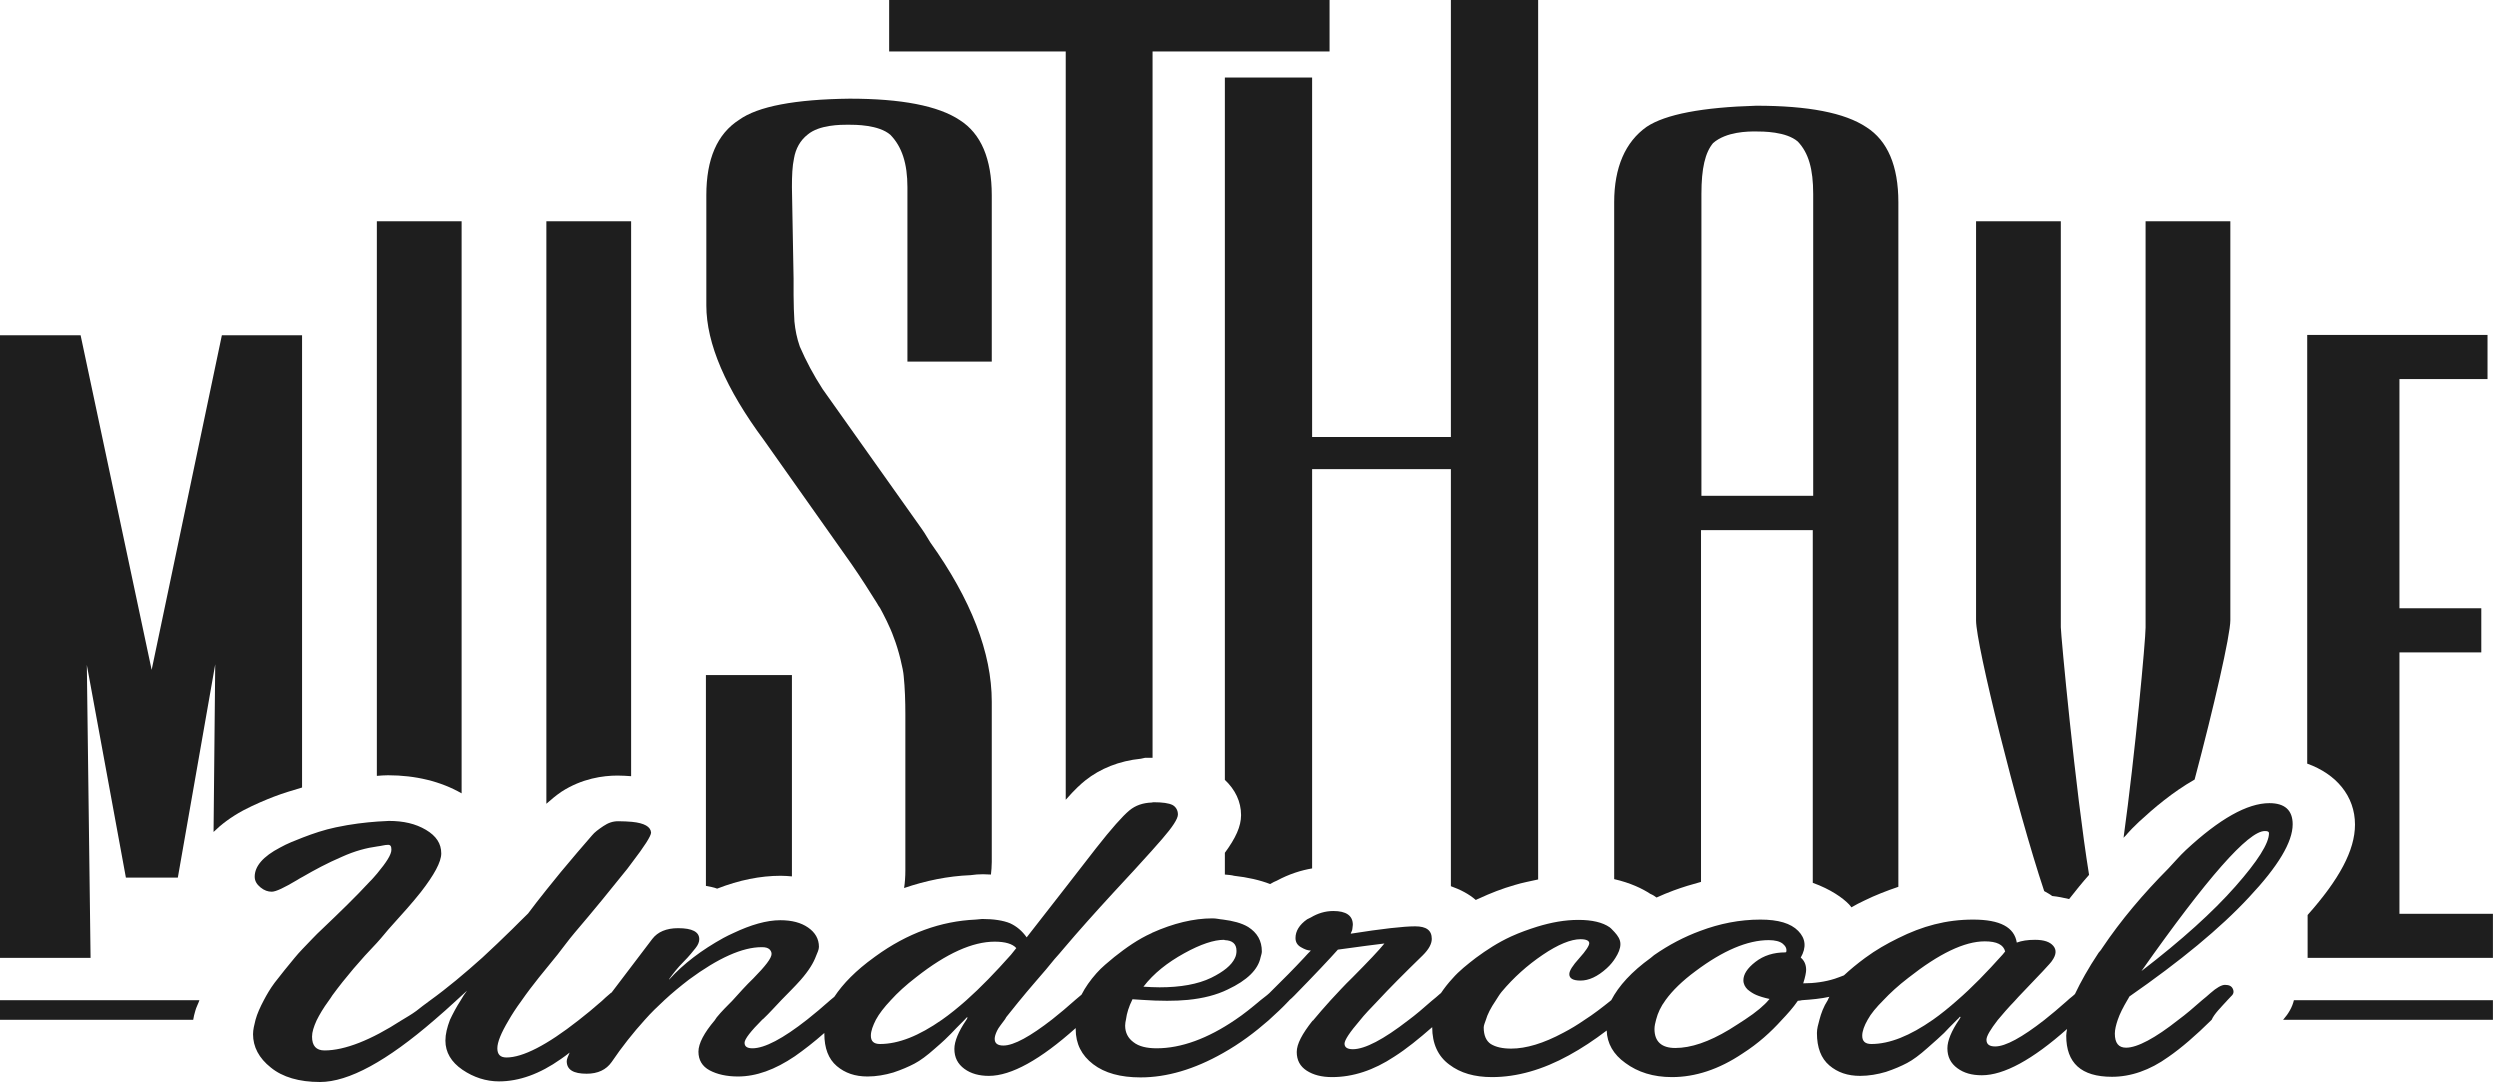 <?xml version="1.0" encoding="UTF-8"?> <svg xmlns="http://www.w3.org/2000/svg" width="274" height="119" viewBox="0 0 274 119" fill="none"><path d="M273.225 109.62H251.413C251.231 110.393 250.821 111.098 250.229 111.77H273.225V109.62Z" fill="#1E1E1E"></path><path d="M21.858 109.62H0L0 111.77H21.175C21.221 111.434 21.311 111.131 21.403 110.796C21.494 110.426 21.721 110.023 21.858 109.62Z" fill="#1E1E1E"></path><path d="M26.639 88.831C27.915 88.159 29.144 87.656 30.009 87.32C31.057 86.917 32.104 86.615 33.106 86.312V36.742H24.317L16.621 73.416L8.834 36.742H0L0 104.985H9.927L9.517 72.879L13.798 96.186H19.49L23.588 72.811L23.406 91.182C24.226 90.376 25.273 89.57 26.639 88.831Z" fill="#1E1E1E"></path><path d="M67.669 85.003C68.215 85.003 68.671 85.036 69.171 85.07V24.248H59.882V88.093C60.383 87.656 60.884 87.219 61.521 86.783C63.798 85.305 66.121 85.003 67.669 85.003Z" fill="#1E1E1E"></path><path d="M50.593 86.951V24.248H41.303V85.036C41.713 85.003 42.123 84.969 42.532 84.969C45.538 84.969 48.316 85.641 50.593 86.951Z" fill="#1E1E1E"></path><path d="M234.427 90.074C236.067 88.562 238.116 86.816 240.529 85.439C242.624 77.547 244.446 69.621 244.446 67.975V24.248H235.156V68.781C235.156 70.125 234.017 82.585 232.742 91.82C232.788 91.753 232.879 91.686 232.97 91.585C233.425 91.048 233.926 90.544 234.427 90.074Z" fill="#1E1E1E"></path><path d="M226.777 98.537C227.46 97.664 228.188 96.757 228.962 95.884C227.46 86.581 225.866 69.52 225.866 68.748V24.248H216.576V68.009C216.576 70.662 220.993 88.529 224.044 97.664C224.318 97.832 224.682 98 224.91 98.201C225.593 98.268 226.185 98.403 226.777 98.537Z" fill="#1E1E1E"></path><path d="M77.368 97.093C77.733 97.16 78.279 97.261 78.598 97.395C81.011 96.455 83.334 95.985 85.565 95.985C85.975 95.985 86.385 96.018 86.795 96.052C86.795 95.85 86.795 95.649 86.795 95.414V73.987H77.368V97.093Z" fill="#1E1E1E"></path><path d="M107.742 95.817C108.015 95.817 108.288 95.85 108.607 95.85C108.653 95.414 108.698 94.977 108.698 94.474V76.909C108.698 71.535 106.421 65.692 101.959 59.445L101.321 58.404C101.23 58.236 101.094 58.101 101.002 57.934L90.165 42.653C89.163 41.108 88.343 39.563 87.66 37.984C87.341 37.078 87.159 36.171 87.068 35.23C87.022 34.357 86.977 33.417 86.977 32.342V30.562L86.795 20.52C86.795 19.244 86.84 18.203 87.022 17.363C87.205 16.289 87.706 15.382 88.525 14.744C89.8 13.669 92.168 13.669 92.942 13.669C93.762 13.669 96.312 13.669 97.587 14.777C98.862 16.087 99.454 17.934 99.454 20.52V39.63H108.698V21.394C108.698 17.397 107.514 14.643 105.192 13.165C102.824 11.587 98.771 10.815 93.124 10.815C87.159 10.882 83.061 11.654 81.011 13.132C78.598 14.677 77.414 17.431 77.414 21.394V33.484C77.414 37.648 79.554 42.619 83.744 48.261C83.926 48.53 93.307 61.796 93.307 61.796C94.4 63.374 95.31 64.818 96.13 66.128C96.221 66.296 96.312 66.464 96.449 66.632C96.813 67.304 97.542 68.681 97.951 69.856C98.498 71.233 98.999 73.382 99.044 74.088C99.181 75.431 99.227 76.842 99.227 78.319V95.38C99.227 96.085 99.181 96.724 99.09 97.328C101.458 96.522 103.871 96.018 106.376 95.918C106.831 95.85 107.287 95.817 107.742 95.817Z" fill="#1E1E1E"></path><path d="M125.046 83.155L125.502 83.055H126.321V5.642H145.72V0H97.451V5.642H116.804V87.656C117.806 86.514 118.443 85.943 118.944 85.54C120.584 84.23 122.678 83.39 125.046 83.155Z" fill="#1E1E1E"></path><path d="M134.245 93.466V95.85C134.654 95.884 135.019 95.918 135.246 95.985C136.749 96.153 138.07 96.455 139.208 96.891C139.481 96.724 139.755 96.589 139.937 96.522C141.303 95.783 142.624 95.38 143.808 95.179V51.418H159.017V97.127C160.064 97.496 161.021 98 161.749 98.638C161.84 98.571 161.977 98.537 162.114 98.47C163.343 97.899 164.618 97.395 166.03 96.992C166.895 96.724 167.715 96.589 168.58 96.388V0H159.017V47.892H143.808V8.497H134.245V85.473C135.383 86.547 136.021 87.857 136.021 89.335C136.021 90.578 135.429 91.854 134.245 93.466Z" fill="#1E1E1E"></path><path d="M181.558 98.369C182.15 98.1 182.788 97.832 183.425 97.597C184.427 97.227 185.429 96.925 186.431 96.656V58.101H198.68V96.757C200.639 97.462 201.959 98.403 202.642 99.108C202.733 99.209 202.824 99.31 202.915 99.444C203.371 99.175 203.826 98.94 204.327 98.705C205.557 98.1 206.786 97.63 208.061 97.194V22.166C208.061 18.169 206.877 15.415 204.555 13.938C202.187 12.359 198.18 11.587 192.487 11.587C186.613 11.755 182.515 12.527 180.465 13.904C178.143 15.55 176.914 18.337 176.914 22.166V96.354C178.69 96.757 180.01 97.395 180.875 97.966C181.194 98.1 181.376 98.235 181.558 98.369ZM186.476 21.259C186.476 18.438 186.886 16.725 187.751 15.684C189.209 14.408 191.622 14.408 192.396 14.408C193.216 14.408 195.766 14.408 197.041 15.516C198.225 16.759 198.726 18.539 198.726 21.259V54.34H186.476V21.259Z" fill="#1E1E1E"></path><path d="M258.107 90.376C258.107 93.197 256.376 96.388 252.915 100.283V104.985H273.225V100.149H262.979V71.501H271.95V66.665H262.979V41.544H272.633V36.708H252.87V83.693C256.057 84.835 258.107 87.253 258.107 90.376Z" fill="#1E1E1E"></path><path d="M244.127 109.62C244.264 109.452 244.401 109.351 244.537 109.184C244.81 108.948 244.856 108.68 244.719 108.378C244.583 108.075 244.309 107.941 243.854 107.941C243.49 107.941 242.943 108.243 242.26 108.848C241.942 109.15 241.668 109.351 241.35 109.62C240.439 110.426 239.574 111.165 238.754 111.77C236.204 113.785 234.246 114.826 233.016 114.826C232.197 114.826 231.787 114.322 231.787 113.281C231.787 112.844 231.923 112.307 232.105 111.77C232.333 111.098 232.697 110.393 233.153 109.62C233.244 109.486 233.289 109.385 233.38 109.217C238.936 105.355 243.353 101.728 246.495 98.336C249.683 94.944 251.277 92.29 251.277 90.343C251.277 88.798 250.412 88.025 248.727 88.025C246.313 88.025 243.262 89.738 239.574 93.164C238.891 93.802 238.299 94.507 237.661 95.179C234.929 97.933 232.47 100.821 230.375 103.944C230.284 104.112 230.147 104.247 230.011 104.415C228.872 106.127 228.053 107.605 227.415 108.948C227.142 109.217 226.869 109.385 226.595 109.654C225.685 110.46 224.819 111.199 224.045 111.803C221.632 113.684 219.81 114.691 218.672 114.691C218.034 114.691 217.716 114.456 217.716 113.953C217.716 113.55 218.171 112.811 218.945 111.803C219.446 111.199 220.084 110.46 220.858 109.654C220.994 109.519 221.085 109.419 221.222 109.251C223.544 106.833 224.819 105.489 224.911 105.288C225.366 104.65 225.411 104.112 225.047 103.676C224.683 103.239 224.045 103.004 223.043 103.004C222.224 103.004 221.586 103.105 221.04 103.306C220.767 101.627 219.218 100.787 216.258 100.787C213.298 100.787 210.703 101.493 208.016 102.836C206.787 103.441 205.603 104.112 204.419 104.985C203.553 105.624 202.779 106.262 202.096 106.9C201.777 107.034 201.459 107.135 201.094 107.269C200.047 107.605 198.863 107.773 197.634 107.773C197.861 107.068 197.952 106.564 197.952 106.295C197.952 105.691 197.725 105.254 197.36 104.952C197.998 103.844 197.907 102.87 197.087 102.03C196.267 101.19 194.901 100.787 192.943 100.787C190.666 100.787 188.481 101.224 186.34 102.03C184.61 102.668 182.925 103.541 181.286 104.683C181.149 104.784 181.058 104.885 180.921 104.985C178.827 106.497 177.415 108.042 176.595 109.62C176.595 109.62 176.595 109.62 176.55 109.654C175.593 110.426 174.637 111.165 173.635 111.803C172.907 112.307 172.133 112.777 171.358 113.18C169.173 114.356 167.26 114.927 165.621 114.927C164.664 114.927 163.936 114.759 163.389 114.423C162.888 114.087 162.615 113.482 162.615 112.609C162.615 112.374 162.752 112.072 162.843 111.803C163.025 111.165 163.389 110.46 163.936 109.654C164.163 109.318 164.3 109.049 164.573 108.713C165.894 107.135 167.397 105.792 169.082 104.65C170.766 103.508 172.178 102.937 173.225 102.937C173.863 102.937 174.182 103.105 174.182 103.373C174.182 103.642 173.817 104.213 173.089 105.019C172.36 105.825 171.996 106.396 171.996 106.765C171.996 107.236 172.406 107.471 173.225 107.471C174.136 107.471 175.092 107.034 176.094 106.127C176.504 105.758 176.823 105.355 177.051 104.985C177.369 104.482 177.597 103.978 177.597 103.474C177.597 102.97 177.324 102.567 176.96 102.164C176.777 101.996 176.641 101.795 176.413 101.627C175.639 101.09 174.501 100.821 172.998 100.821C171.495 100.821 170.038 101.09 168.49 101.56C167.533 101.862 166.577 102.198 165.621 102.635C164.163 103.306 162.934 104.112 161.75 104.985C160.839 105.691 159.929 106.396 159.2 107.236C158.699 107.773 158.289 108.31 157.925 108.848C157.879 108.881 157.879 108.881 157.834 108.915C157.515 109.217 157.242 109.419 156.923 109.687C156.012 110.493 155.147 111.232 154.327 111.837C151.641 113.919 149.591 114.994 148.271 114.994C147.679 114.994 147.36 114.792 147.36 114.389C147.36 113.986 147.952 113.113 149.045 111.837C149.546 111.199 150.229 110.493 151.003 109.687C152.278 108.31 153.918 106.665 155.921 104.717C156.604 104.045 156.923 103.441 156.923 102.903C156.923 101.963 156.331 101.526 155.102 101.526C153.826 101.526 151.459 101.795 148.043 102.332C148.043 102.265 148.089 102.198 148.134 102.097C148.18 101.996 148.225 101.896 148.225 101.761C148.225 101.627 148.271 101.493 148.271 101.358C148.271 100.351 147.542 99.847 146.131 99.847C145.22 99.847 144.4 100.116 143.672 100.552C143.535 100.62 143.398 100.687 143.262 100.754C142.397 101.358 141.987 102.064 141.987 102.803C141.987 103.239 142.169 103.575 142.579 103.81C142.989 104.045 143.307 104.179 143.672 104.179C143.444 104.415 143.171 104.683 142.943 104.952C141.85 106.127 140.621 107.37 139.118 108.848C138.799 109.15 138.48 109.351 138.162 109.62C137.205 110.426 136.295 111.165 135.384 111.77C132.378 113.818 129.464 114.893 126.777 114.893C125.684 114.893 124.819 114.691 124.227 114.221C123.635 113.785 123.316 113.18 123.316 112.408C123.316 112.173 123.362 111.937 123.407 111.736C123.499 111.031 123.726 110.325 124.09 109.587C124.09 109.553 124.091 109.553 124.136 109.519C124.5 109.553 124.819 109.553 125.183 109.587C126.14 109.654 127.05 109.687 127.916 109.687C128.735 109.687 129.509 109.654 130.193 109.587C131.877 109.419 133.335 109.049 134.564 108.445C136.704 107.437 137.888 106.262 138.162 104.918C138.207 104.717 138.298 104.515 138.298 104.28C138.298 103.105 137.797 102.232 136.795 101.593C136.067 101.157 135.111 100.922 134.063 100.787C133.653 100.754 133.335 100.653 132.879 100.653C130.83 100.653 128.599 101.19 126.276 102.232L126.231 102.265C124.728 102.937 123.407 103.877 122.132 104.885C121.449 105.456 120.766 105.993 120.174 106.665C119.491 107.437 118.945 108.21 118.535 109.016C118.307 109.217 118.125 109.351 117.897 109.553C116.987 110.359 116.121 111.098 115.347 111.702C112.934 113.583 111.112 114.591 109.974 114.591C109.336 114.591 109.018 114.356 109.018 113.852C109.018 113.617 109.109 113.314 109.291 112.945C109.427 112.643 109.792 112.206 110.156 111.702C110.202 111.602 110.247 111.568 110.293 111.467C110.794 110.863 111.203 110.325 111.613 109.822C111.659 109.754 111.795 109.62 111.841 109.553C112.251 109.049 112.752 108.445 113.48 107.605C114.345 106.631 115.029 105.792 115.575 105.12C115.894 104.75 116.304 104.314 116.622 103.911C118.216 102.03 119.992 100.049 121.996 97.866C123.726 96.018 125.092 94.507 126.185 93.298C126.641 92.794 127.05 92.324 127.369 91.955C128.508 90.645 129.1 89.738 129.1 89.268C129.1 88.798 128.872 88.428 128.508 88.227C128.098 88.025 127.415 87.925 126.413 87.925C126.322 87.925 126.276 87.958 126.231 87.958C125.274 87.992 124.455 88.26 123.772 88.831C123.043 89.436 121.814 90.813 120.129 92.962L116.713 97.362L112.524 102.735C112.023 102.03 111.431 101.526 110.702 101.19C109.974 100.888 108.927 100.72 107.651 100.72C107.424 100.72 107.151 100.787 106.923 100.787C103.143 100.955 99.455 102.265 95.948 104.818C95.903 104.851 95.857 104.885 95.812 104.918C93.808 106.362 92.396 107.807 91.44 109.251C91.303 109.385 91.167 109.452 91.03 109.587C90.12 110.393 89.254 111.131 88.48 111.736C85.793 113.852 83.79 114.893 82.469 114.893C81.877 114.893 81.604 114.691 81.604 114.288C81.604 113.885 82.287 113.012 83.562 111.736C83.608 111.702 83.608 111.702 83.653 111.669C84.336 111.031 84.974 110.292 85.657 109.587C86.34 108.881 87.069 108.176 87.752 107.404C88.662 106.362 89.163 105.523 89.436 104.784C89.573 104.448 89.755 104.079 89.755 103.776C89.755 102.903 89.345 102.198 88.571 101.661C87.797 101.123 86.795 100.855 85.52 100.855C84.017 100.855 82.287 101.358 80.374 102.265C80.01 102.433 79.646 102.601 79.282 102.803C76.914 104.112 74.91 105.624 73.362 107.336H73.316C73.772 106.698 74.272 106.06 74.91 105.422C75.547 104.784 75.957 104.247 76.231 103.911C76.504 103.575 76.64 103.239 76.64 102.937C76.64 102.131 75.866 101.728 74.318 101.728C73.043 101.728 72.087 102.131 71.495 102.903L67.032 108.781C66.941 108.848 66.895 108.848 66.85 108.915C66.531 109.184 66.258 109.419 65.985 109.687C65.074 110.493 64.209 111.199 63.389 111.837C59.928 114.557 57.287 115.9 55.511 115.9C54.828 115.9 54.509 115.565 54.509 114.893C54.509 114.221 54.919 113.214 55.739 111.837C56.103 111.199 56.558 110.493 57.15 109.687C58.334 107.975 59.746 106.295 61.112 104.616C61.75 103.81 62.296 103.038 62.979 102.232C65.074 99.78 66.987 97.429 68.762 95.212C68.945 94.977 69.081 94.776 69.263 94.541C70.629 92.761 71.358 91.619 71.358 91.249C71.312 90.611 70.629 90.208 69.263 90.074C68.808 90.04 68.353 90.007 67.761 90.007C67.169 90.007 66.668 90.175 66.121 90.544C65.575 90.914 65.165 91.216 64.892 91.552C64.618 91.854 64.072 92.492 63.298 93.399C61.977 94.944 60.839 96.321 59.883 97.53C59.108 98.504 58.425 99.377 57.879 100.116C57.287 100.72 56.695 101.258 56.149 101.829C55.056 102.903 53.963 103.944 52.87 104.952C50.957 106.665 49.045 108.277 47.087 109.687C46.586 110.057 46.085 110.426 45.629 110.796C45.083 111.199 44.536 111.501 43.99 111.837C40.666 113.986 37.797 115.128 35.566 115.128C34.655 115.128 34.2 114.624 34.2 113.617C34.2 113.113 34.382 112.542 34.7 111.837C35.019 111.199 35.429 110.493 36.021 109.687C36.158 109.486 36.294 109.318 36.431 109.083C37.888 107.101 39.527 105.187 41.303 103.34C41.895 102.702 42.396 102.03 42.988 101.392C44.081 100.183 45.174 98.974 46.13 97.765C47.587 95.884 48.362 94.474 48.362 93.533C48.362 92.459 47.815 91.619 46.677 90.947C45.538 90.275 44.218 89.973 42.624 89.973C42.26 89.973 41.804 90.04 41.394 90.04C40.028 90.141 38.526 90.309 36.795 90.678C35.52 90.947 34.336 91.35 33.198 91.787C32.332 92.123 31.467 92.459 30.693 92.895C28.826 93.869 27.915 94.944 27.915 96.086C27.915 96.556 28.143 96.925 28.553 97.261C28.963 97.597 29.372 97.731 29.782 97.731C30.238 97.731 31.148 97.295 32.56 96.455C32.742 96.321 32.97 96.22 33.198 96.086C34.473 95.347 35.839 94.608 37.478 93.903C38.89 93.264 40.165 92.929 41.394 92.761C41.759 92.727 42.169 92.593 42.533 92.593C42.806 92.593 42.897 92.761 42.897 93.13C42.897 93.668 42.351 94.507 41.349 95.716C41.076 96.018 40.848 96.321 40.529 96.623C38.981 98.302 37.205 100.015 35.338 101.795C34.564 102.5 33.881 103.273 33.152 104.012C32.833 104.347 32.56 104.65 32.287 104.985C31.558 105.859 30.83 106.765 30.101 107.706C29.6 108.378 29.236 109.016 28.917 109.62C28.507 110.393 28.189 111.098 28.006 111.77C27.87 112.307 27.733 112.844 27.733 113.348C27.733 114.725 28.371 115.968 29.691 117.009C30.966 118.05 32.788 118.587 35.065 118.587C38.207 118.587 42.396 116.303 47.633 111.77C48.407 111.098 49.227 110.393 50.047 109.62C50.411 109.284 50.775 108.948 51.185 108.579C50.912 108.948 50.684 109.284 50.502 109.62C50.001 110.393 49.637 111.098 49.318 111.77C48.999 112.609 48.817 113.348 48.817 114.053C48.817 115.33 49.455 116.404 50.684 117.244C51.914 118.083 53.28 118.52 54.691 118.52C56.877 118.52 59.154 117.714 61.476 116.068C61.795 115.867 62.114 115.598 62.433 115.363C62.251 115.766 62.114 116.102 62.114 116.303C62.114 117.244 62.843 117.68 64.3 117.68C65.529 117.68 66.44 117.244 67.032 116.404C68.17 114.725 69.4 113.18 70.675 111.77C71.358 110.997 72.087 110.292 72.815 109.62C73.68 108.814 74.591 108.075 75.502 107.37C78.735 104.985 81.376 103.81 83.471 103.81H83.517C83.881 103.81 84.154 103.877 84.336 104.045C84.473 104.179 84.564 104.347 84.564 104.549C84.564 105.019 83.881 105.892 82.56 107.236C81.786 107.975 81.012 108.848 80.283 109.654C79.691 110.258 79.099 110.829 78.553 111.501C78.462 111.635 78.416 111.702 78.325 111.837C77.187 113.18 76.549 114.356 76.549 115.262C76.549 116.169 76.959 116.874 77.779 117.311C78.599 117.748 79.646 117.983 80.875 117.983C82.879 117.983 84.928 117.244 87.114 115.766C88.116 115.061 89.209 114.221 90.347 113.214C90.347 113.247 90.347 113.247 90.347 113.281C90.347 114.893 90.803 116.068 91.713 116.841C92.624 117.613 93.717 117.983 95.083 117.983C96.039 117.983 96.996 117.815 97.906 117.546C98.817 117.244 99.591 116.908 100.229 116.572C100.866 116.236 101.595 115.699 102.46 114.927C103.325 114.188 103.917 113.617 104.236 113.281C104.509 112.979 105.01 112.475 105.648 111.837C105.784 111.702 105.83 111.635 105.967 111.501L106.058 111.534C105.967 111.635 105.967 111.736 105.875 111.837C105.056 113.046 104.6 114.12 104.6 114.96C104.6 115.9 104.965 116.606 105.693 117.143C106.422 117.68 107.333 117.916 108.38 117.916C110.839 117.916 114.027 116.136 117.897 112.676C117.897 112.71 117.897 112.777 117.897 112.811C117.897 114.389 118.535 115.665 119.81 116.639C121.085 117.613 122.815 118.083 125.001 118.083C127.87 118.083 130.876 117.21 134.018 115.43C135.93 114.356 137.524 113.147 139.027 111.837C139.801 111.131 140.575 110.426 141.258 109.687C141.395 109.519 141.577 109.419 141.714 109.251C141.714 109.251 141.714 109.217 141.759 109.217C144.127 106.799 145.766 105.053 146.632 104.079C149.091 103.743 150.821 103.508 151.732 103.407C151.14 104.146 149.956 105.389 148.225 107.135C147.315 108.008 146.54 108.881 145.812 109.654C145.129 110.426 144.491 111.131 143.945 111.803C143.945 111.837 143.899 111.87 143.854 111.87C142.715 113.314 142.123 114.423 142.123 115.296C142.123 116.203 142.488 116.874 143.216 117.345C143.945 117.815 144.856 118.05 145.994 118.05C148.271 118.05 150.548 117.311 152.825 115.8C154.145 114.96 155.511 113.852 156.969 112.576C156.969 114.389 157.606 115.766 158.836 116.673C160.065 117.613 161.613 118.05 163.526 118.05C166.258 118.05 169.082 117.244 171.95 115.665C173.362 114.893 174.728 113.986 176.094 112.945C176.14 114.356 176.823 115.565 178.144 116.505C179.51 117.513 181.195 118.05 183.244 118.05C185.794 118.05 188.389 117.21 190.985 115.464C192.716 114.356 194.082 113.113 195.266 111.803C195.903 111.131 196.541 110.426 197.042 109.687C197.224 109.687 197.315 109.654 197.497 109.62C198.544 109.553 199.592 109.452 200.502 109.251C200.411 109.385 200.366 109.519 200.32 109.62C199.865 110.325 199.592 111.064 199.41 111.77C199.273 112.273 199.136 112.744 199.136 113.214C199.136 114.826 199.592 116.001 200.502 116.774C201.413 117.546 202.506 117.916 203.872 117.916C204.828 117.916 205.785 117.748 206.696 117.479C207.606 117.177 208.38 116.841 209.018 116.505C209.655 116.169 210.384 115.632 211.249 114.859C212.114 114.12 212.706 113.55 213.071 113.214C213.344 112.911 213.845 112.408 214.482 111.77C214.619 111.635 214.71 111.568 214.801 111.434L214.892 111.467C214.801 111.568 214.801 111.669 214.71 111.77C213.89 112.979 213.435 114.053 213.435 114.893C213.435 115.833 213.799 116.539 214.528 117.076C215.257 117.613 216.122 117.848 217.215 117.848C219.628 117.848 222.77 116.136 226.55 112.777C226.504 113.012 226.459 113.314 226.459 113.516C226.459 116.505 228.098 118.016 231.468 118.016C233.517 118.016 235.612 117.311 237.661 115.833C239.073 114.859 240.666 113.482 242.397 111.77C242.67 111.131 243.399 110.426 244.127 109.62ZM248.226 91.082C248.544 91.082 248.681 91.149 248.681 91.317C248.681 92.425 247.452 94.373 244.993 97.16C242.534 99.948 239.118 103.038 234.701 106.43C241.896 96.22 246.404 91.082 248.226 91.082ZM129.783 104.482C131.604 103.474 133.061 103.004 134.154 103.004C134.2 103.004 134.2 103.038 134.245 103.038C135.065 103.071 135.52 103.441 135.52 104.213C135.52 104.482 135.475 104.75 135.338 105.019C134.974 105.792 134.109 106.497 132.743 107.168C131.285 107.874 129.373 108.21 127.096 108.21C126.55 108.21 125.912 108.176 125.32 108.142C126.458 106.665 127.961 105.489 129.783 104.482ZM105.921 109.62C105.01 110.426 104.1 111.165 103.234 111.77C100.73 113.516 98.498 114.423 96.449 114.423C95.766 114.423 95.447 114.12 95.447 113.516C95.447 112.979 95.675 112.408 95.994 111.77C96.358 111.098 96.905 110.393 97.633 109.62C98.362 108.814 99.273 107.975 100.411 107.101C103.735 104.482 106.604 103.206 109.018 103.206C110.156 103.206 110.976 103.441 111.386 103.911L110.794 104.65C109.063 106.598 107.469 108.243 105.921 109.62ZM195.675 104.381C194.4 104.381 193.307 104.717 192.397 105.422C191.486 106.127 191.076 106.799 191.076 107.437C191.076 107.84 191.258 108.176 191.532 108.445C191.85 108.713 192.169 108.915 192.488 109.049C192.807 109.184 193.307 109.351 193.945 109.486C193.899 109.519 193.899 109.553 193.854 109.587C193.353 110.191 192.488 110.93 191.258 111.736C190.757 112.072 190.165 112.441 189.528 112.844C187.297 114.188 185.338 114.859 183.608 114.859C182.105 114.859 181.331 114.154 181.331 112.777C181.331 112.441 181.422 112.072 181.513 111.736C181.695 111.031 182.014 110.325 182.561 109.587C183.289 108.579 184.382 107.504 185.839 106.43C188.845 104.179 191.532 103.038 193.854 103.038C194.537 103.038 195.083 103.172 195.402 103.441C195.721 103.709 195.858 104.012 195.767 104.347L195.675 104.381ZM214.528 109.62C213.617 110.426 212.706 111.165 211.841 111.77C209.337 113.516 207.105 114.423 205.102 114.423C204.419 114.423 204.1 114.12 204.1 113.516C204.1 113.012 204.328 112.408 204.692 111.77C205.056 111.098 205.648 110.393 206.422 109.62C207.151 108.848 208.016 108.042 209.155 107.168C212.524 104.515 215.302 103.172 217.533 103.172C218.854 103.172 219.583 103.541 219.765 104.28L219.492 104.616C217.716 106.598 216.122 108.243 214.528 109.62Z" fill="#1E1E1E"></path></svg> 